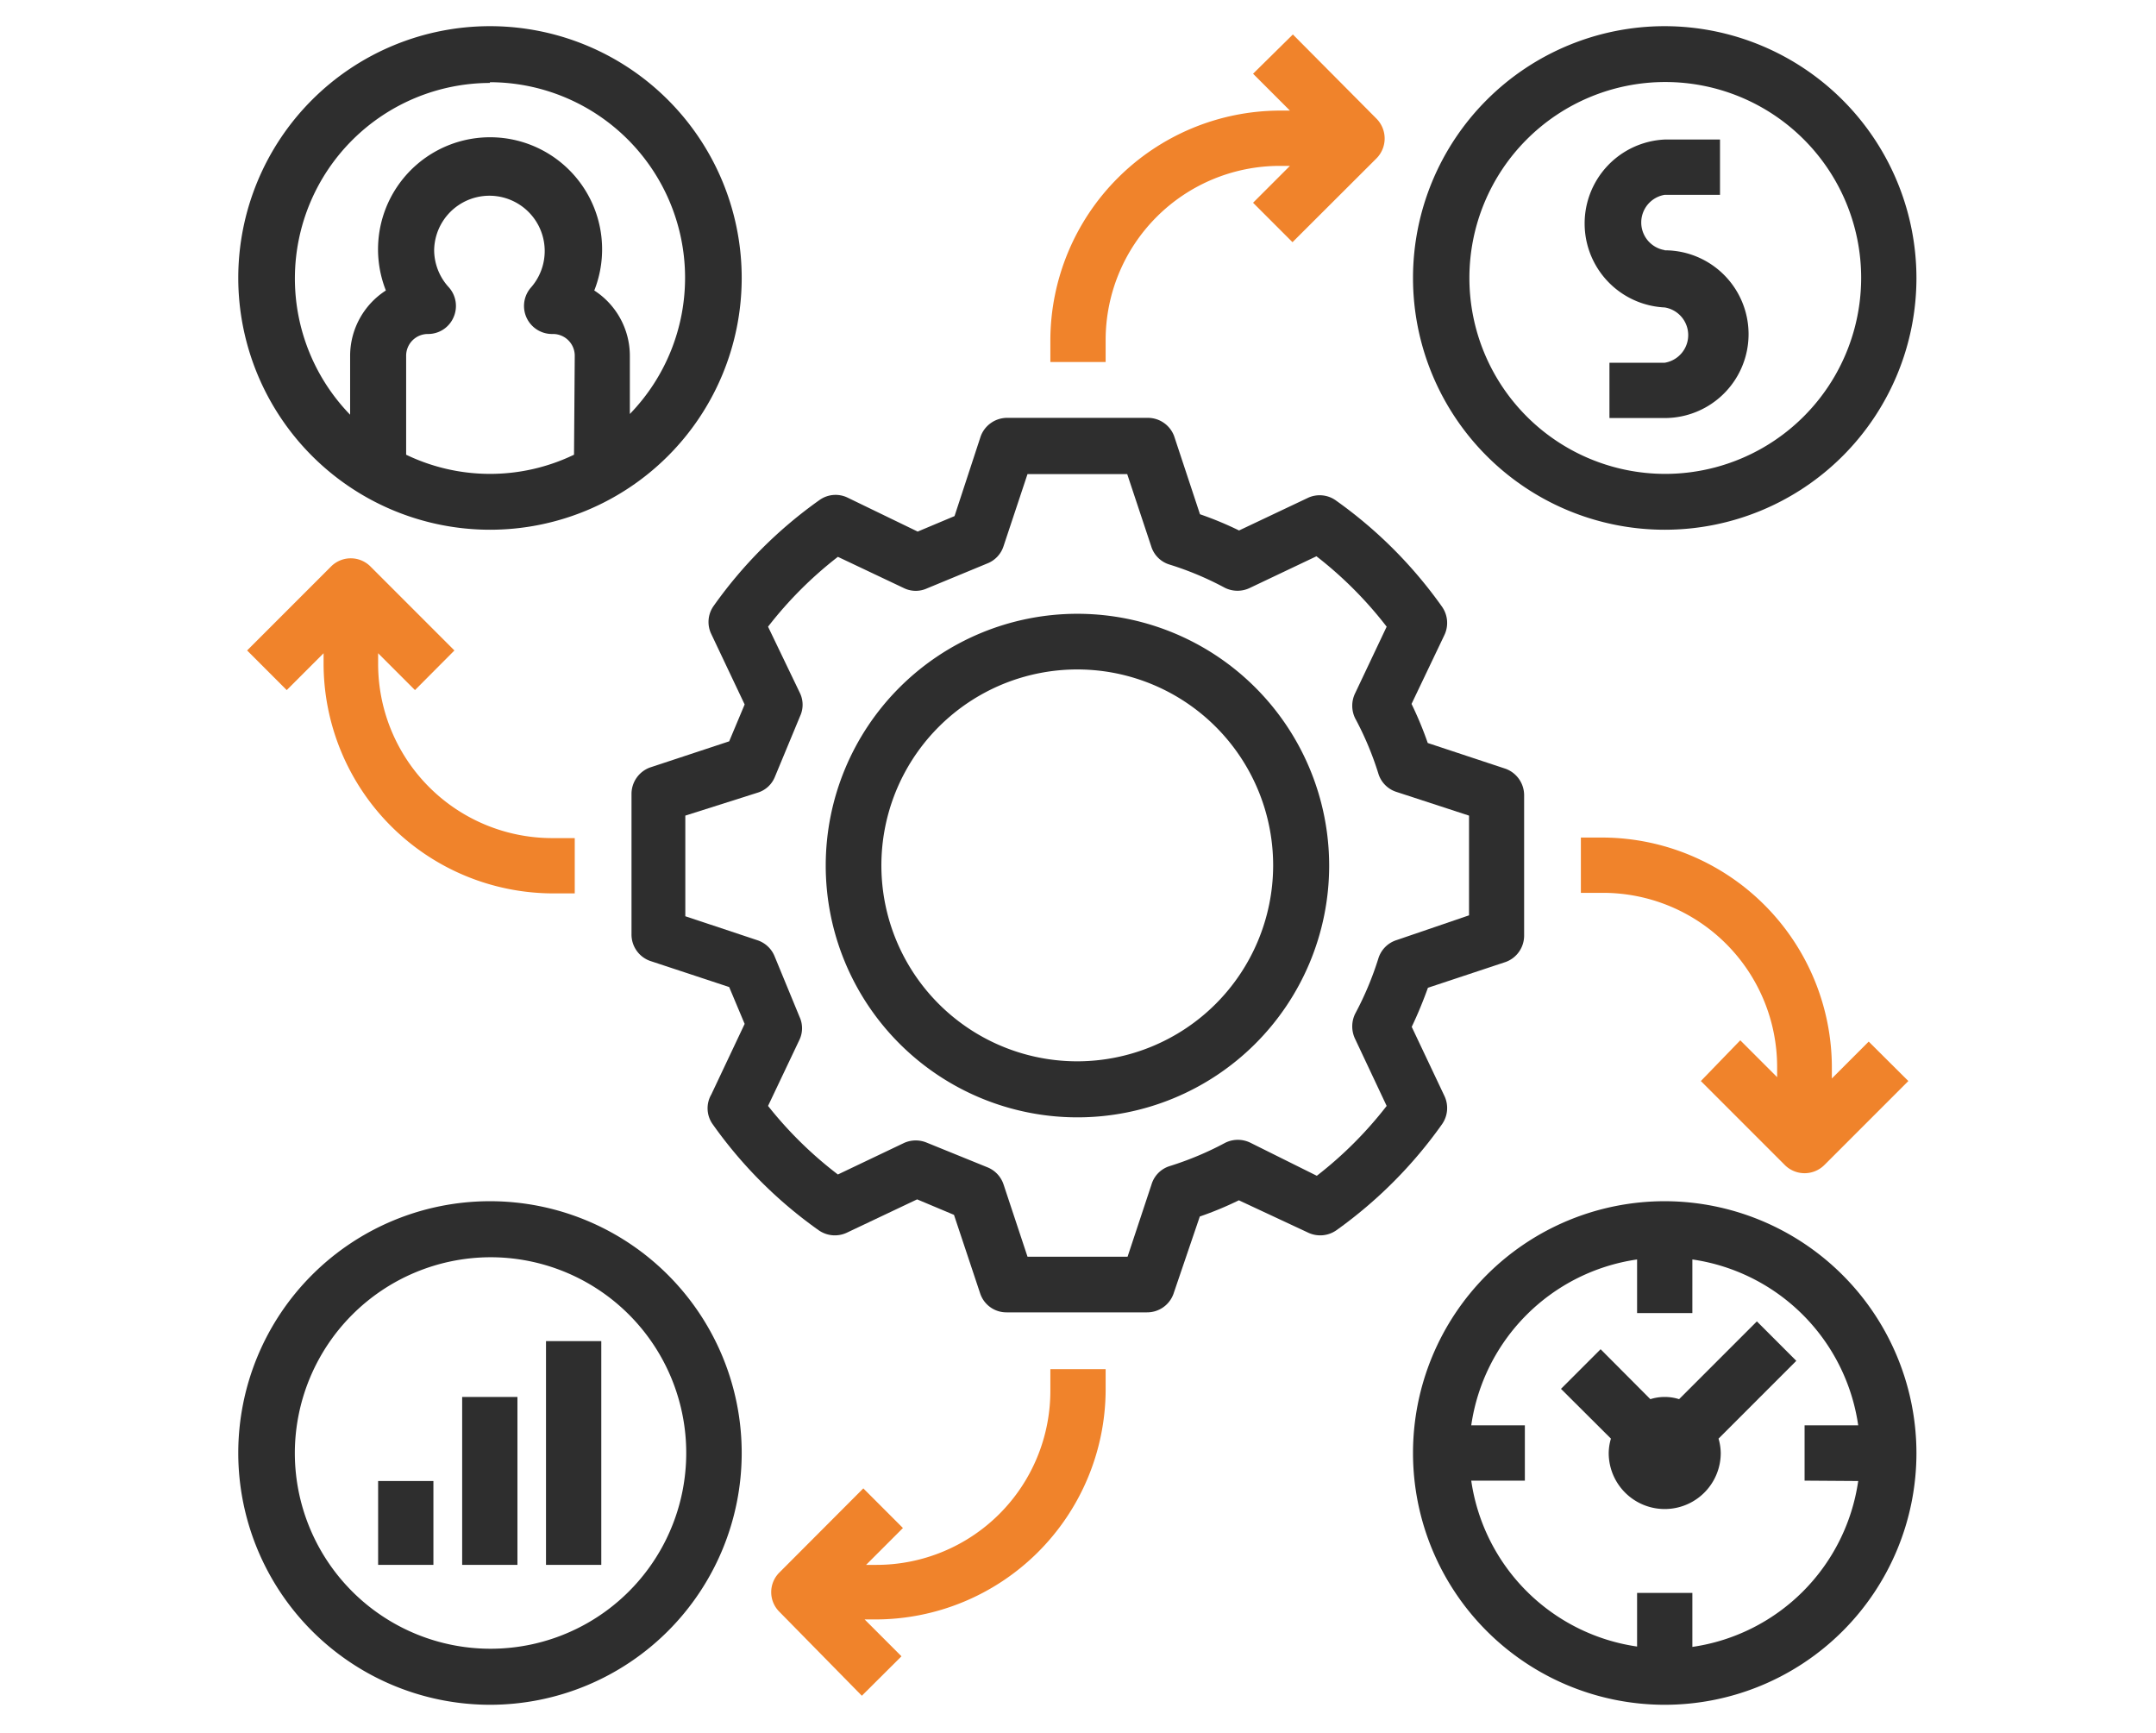 <svg id="Layer_1" data-name="Layer 1" xmlns="http://www.w3.org/2000/svg" viewBox="0 0 117 94"><defs><style>.cls-1{fill:#2e2e2e;}.cls-2{fill:#f0832b;}</style></defs><path class="cls-1" d="M26.59,28.74A13.66,13.66,0,1,0,12.93,15.08,13.67,13.67,0,0,0,26.59,28.74Zm4.56-4.07a10.5,10.5,0,0,1-9.11,0V19.3a1.18,1.18,0,0,1,1.18-1.18,1.5,1.5,0,0,0,1.39-.9,1.52,1.52,0,0,0-.26-1.64,3,3,0,0,1-.79-2,3,3,0,1,1,5.27,2A1.52,1.52,0,0,0,30,18.12a1.18,1.18,0,0,1,1.19,1.18ZM26.59,4.46a10.61,10.61,0,0,1,7.59,18V19.3a4.22,4.22,0,0,0-1.93-3.54,6.08,6.08,0,1,0-11.31,0A4.22,4.22,0,0,0,19,19.3v3.2a10.61,10.61,0,0,1,7.58-18Z"/><path class="cls-1" d="M90.34,1.42A13.66,13.66,0,1,0,104,15.08,13.68,13.68,0,0,0,90.34,1.42Zm0,24.29A10.63,10.63,0,1,1,101,15.08,10.64,10.64,0,0,1,90.34,25.71Z"/><path class="cls-1" d="M26.59,92.49A13.66,13.66,0,1,0,12.93,78.83,13.67,13.67,0,0,0,26.59,92.49Zm0-24.28A10.62,10.62,0,1,1,16,78.83,10.64,10.64,0,0,1,26.59,68.21Z"/><path class="cls-1" d="M58.47,33.3A13.66,13.66,0,1,0,72.13,47,13.67,13.67,0,0,0,58.47,33.3Zm0,24.28A10.63,10.63,0,1,1,69.09,47,10.64,10.64,0,0,1,58.47,57.58Z"/><path class="cls-1" d="M78.25,32.91a24.21,24.21,0,0,0-5.73-5.74A1.51,1.51,0,0,0,71,27l-3.76,1.78a18.58,18.58,0,0,0-2.12-.88l-1.4-4.23a1.52,1.52,0,0,0-1.44-1H54.66a1.53,1.53,0,0,0-1.44,1L51.8,28l-2,.84L46,27a1.5,1.5,0,0,0-1.53.13,24.07,24.07,0,0,0-5.74,5.74,1.5,1.5,0,0,0-.13,1.53l1.81,3.82-.84,2-4.3,1.42a1.53,1.53,0,0,0-1,1.44v7.61a1.52,1.52,0,0,0,1,1.44l4.3,1.42.84,2-1.81,3.83A1.49,1.49,0,0,0,38.68,61a24.07,24.07,0,0,0,5.74,5.74,1.53,1.53,0,0,0,1.53.14l3.82-1.81,2,.84,1.43,4.29a1.5,1.5,0,0,0,1.43,1h7.61a1.52,1.52,0,0,0,1.44-1L65.11,66a18.58,18.58,0,0,0,2.12-.88L71,66.88a1.53,1.53,0,0,0,1.53-.14A24.35,24.35,0,0,0,78.25,61a1.53,1.53,0,0,0,.14-1.53l-1.78-3.76c.33-.69.62-1.4.88-2.12l4.22-1.4a1.52,1.52,0,0,0,1-1.44V43.15a1.53,1.53,0,0,0-1-1.44l-4.23-1.4a19.36,19.36,0,0,0-.88-2.12l1.79-3.75A1.53,1.53,0,0,0,78.25,32.91Zm1.47,11.34v5.41L75.8,51a1.51,1.51,0,0,0-1,1,17.23,17.23,0,0,1-1.26,3,1.57,1.57,0,0,0,0,1.37L75.25,60a21.25,21.25,0,0,1-3.79,3.79L67.86,62a1.54,1.54,0,0,0-1.37,0,17.23,17.23,0,0,1-3,1.26,1.49,1.49,0,0,0-1,1l-1.3,3.92H55.76l-1.3-3.92a1.52,1.52,0,0,0-.85-.92L50.31,62a1.55,1.55,0,0,0-1.23,0l-3.61,1.72A21.3,21.3,0,0,1,41.68,60l1.71-3.6a1.47,1.47,0,0,0,0-1.23l-1.36-3.3a1.52,1.52,0,0,0-.93-.86l-3.91-1.3V44.25L41.13,43a1.47,1.47,0,0,0,.92-.85l1.37-3.3a1.47,1.47,0,0,0,0-1.23L41.68,34a21.25,21.25,0,0,1,3.79-3.79l3.61,1.71a1.47,1.47,0,0,0,1.23,0l3.29-1.36a1.5,1.5,0,0,0,.86-.93l1.3-3.91h5.41l1.3,3.91a1.49,1.49,0,0,0,1,1,16.91,16.91,0,0,1,3,1.26,1.54,1.54,0,0,0,1.37,0l3.6-1.71A21.25,21.25,0,0,1,75.25,34l-1.71,3.61a1.55,1.55,0,0,0,0,1.36,17,17,0,0,1,1.26,3,1.5,1.5,0,0,0,1,1Z"/><path class="cls-1" d="M90.34,13.57a1.52,1.52,0,0,1,0-3h3v-3h-3a4.56,4.56,0,0,0,0,9.11,1.52,1.52,0,0,1,0,3h-3v3h3a4.55,4.55,0,0,0,0-9.1Z"/><path class="cls-1" d="M20.52,80.35h3V84.9h-3Z"/><path class="cls-1" d="M25.08,75.79h3V84.9h-3Z"/><path class="cls-1" d="M29.63,72.76h3V84.9h-3Z"/><path class="cls-1" d="M90.34,65.17A13.66,13.66,0,1,0,104,78.83,13.68,13.68,0,0,0,90.34,65.17Zm10.5,15.18a10.63,10.63,0,0,1-9,9V86.42h-3v2.91a10.63,10.63,0,0,1-9-9h2.91v-3H79.84a10.63,10.63,0,0,1,9-9v2.91h3V68.33a10.63,10.63,0,0,1,9,9H97.93v3Z"/><path class="cls-1" d="M95.34,71.69l-4.22,4.22a2.59,2.59,0,0,0-1.56,0l-2.7-2.71-2.15,2.15,2.71,2.7a2.89,2.89,0,0,0-.12.78,3,3,0,0,0,6.08,0,2.89,2.89,0,0,0-.12-.78l4.22-4.22Z"/><path class="cls-2" d="M87,45.44H85.79v3H87a9.45,9.45,0,0,1,9.44,9.44v.56l-2-2L92.3,58.65l4.56,4.56a1.52,1.52,0,0,0,2.14,0l4.56-4.56-2.15-2.14-2,2v-.56A12.49,12.49,0,0,0,87,45.44Z"/><path class="cls-2" d="M60,75.46V74.28H57v1.18a9.44,9.44,0,0,1-9.44,9.44H47l2-2-2.15-2.15-4.55,4.56a1.5,1.5,0,0,0,0,2.14L46.77,92l2.15-2.14-2-2h.56A12.5,12.5,0,0,0,60,75.46Z"/><path class="cls-2" d="M30,48.47h1.19v-3H30A9.45,9.45,0,0,1,20.52,36v-.56l2,2,2.14-2.15-4.55-4.55a1.51,1.51,0,0,0-2.15,0l-4.55,4.55,2.15,2.15,2-2V36A12.48,12.48,0,0,0,30,48.47Z"/><path class="cls-2" d="M57,19.64h3V18.45A9.45,9.45,0,0,1,69.42,9H70l-2,2,2.14,2.14,4.56-4.55a1.53,1.53,0,0,0,0-2.15L70.16,1.87,68,4l2,2h-.56A12.49,12.49,0,0,0,57,18.45Z"/></svg>
